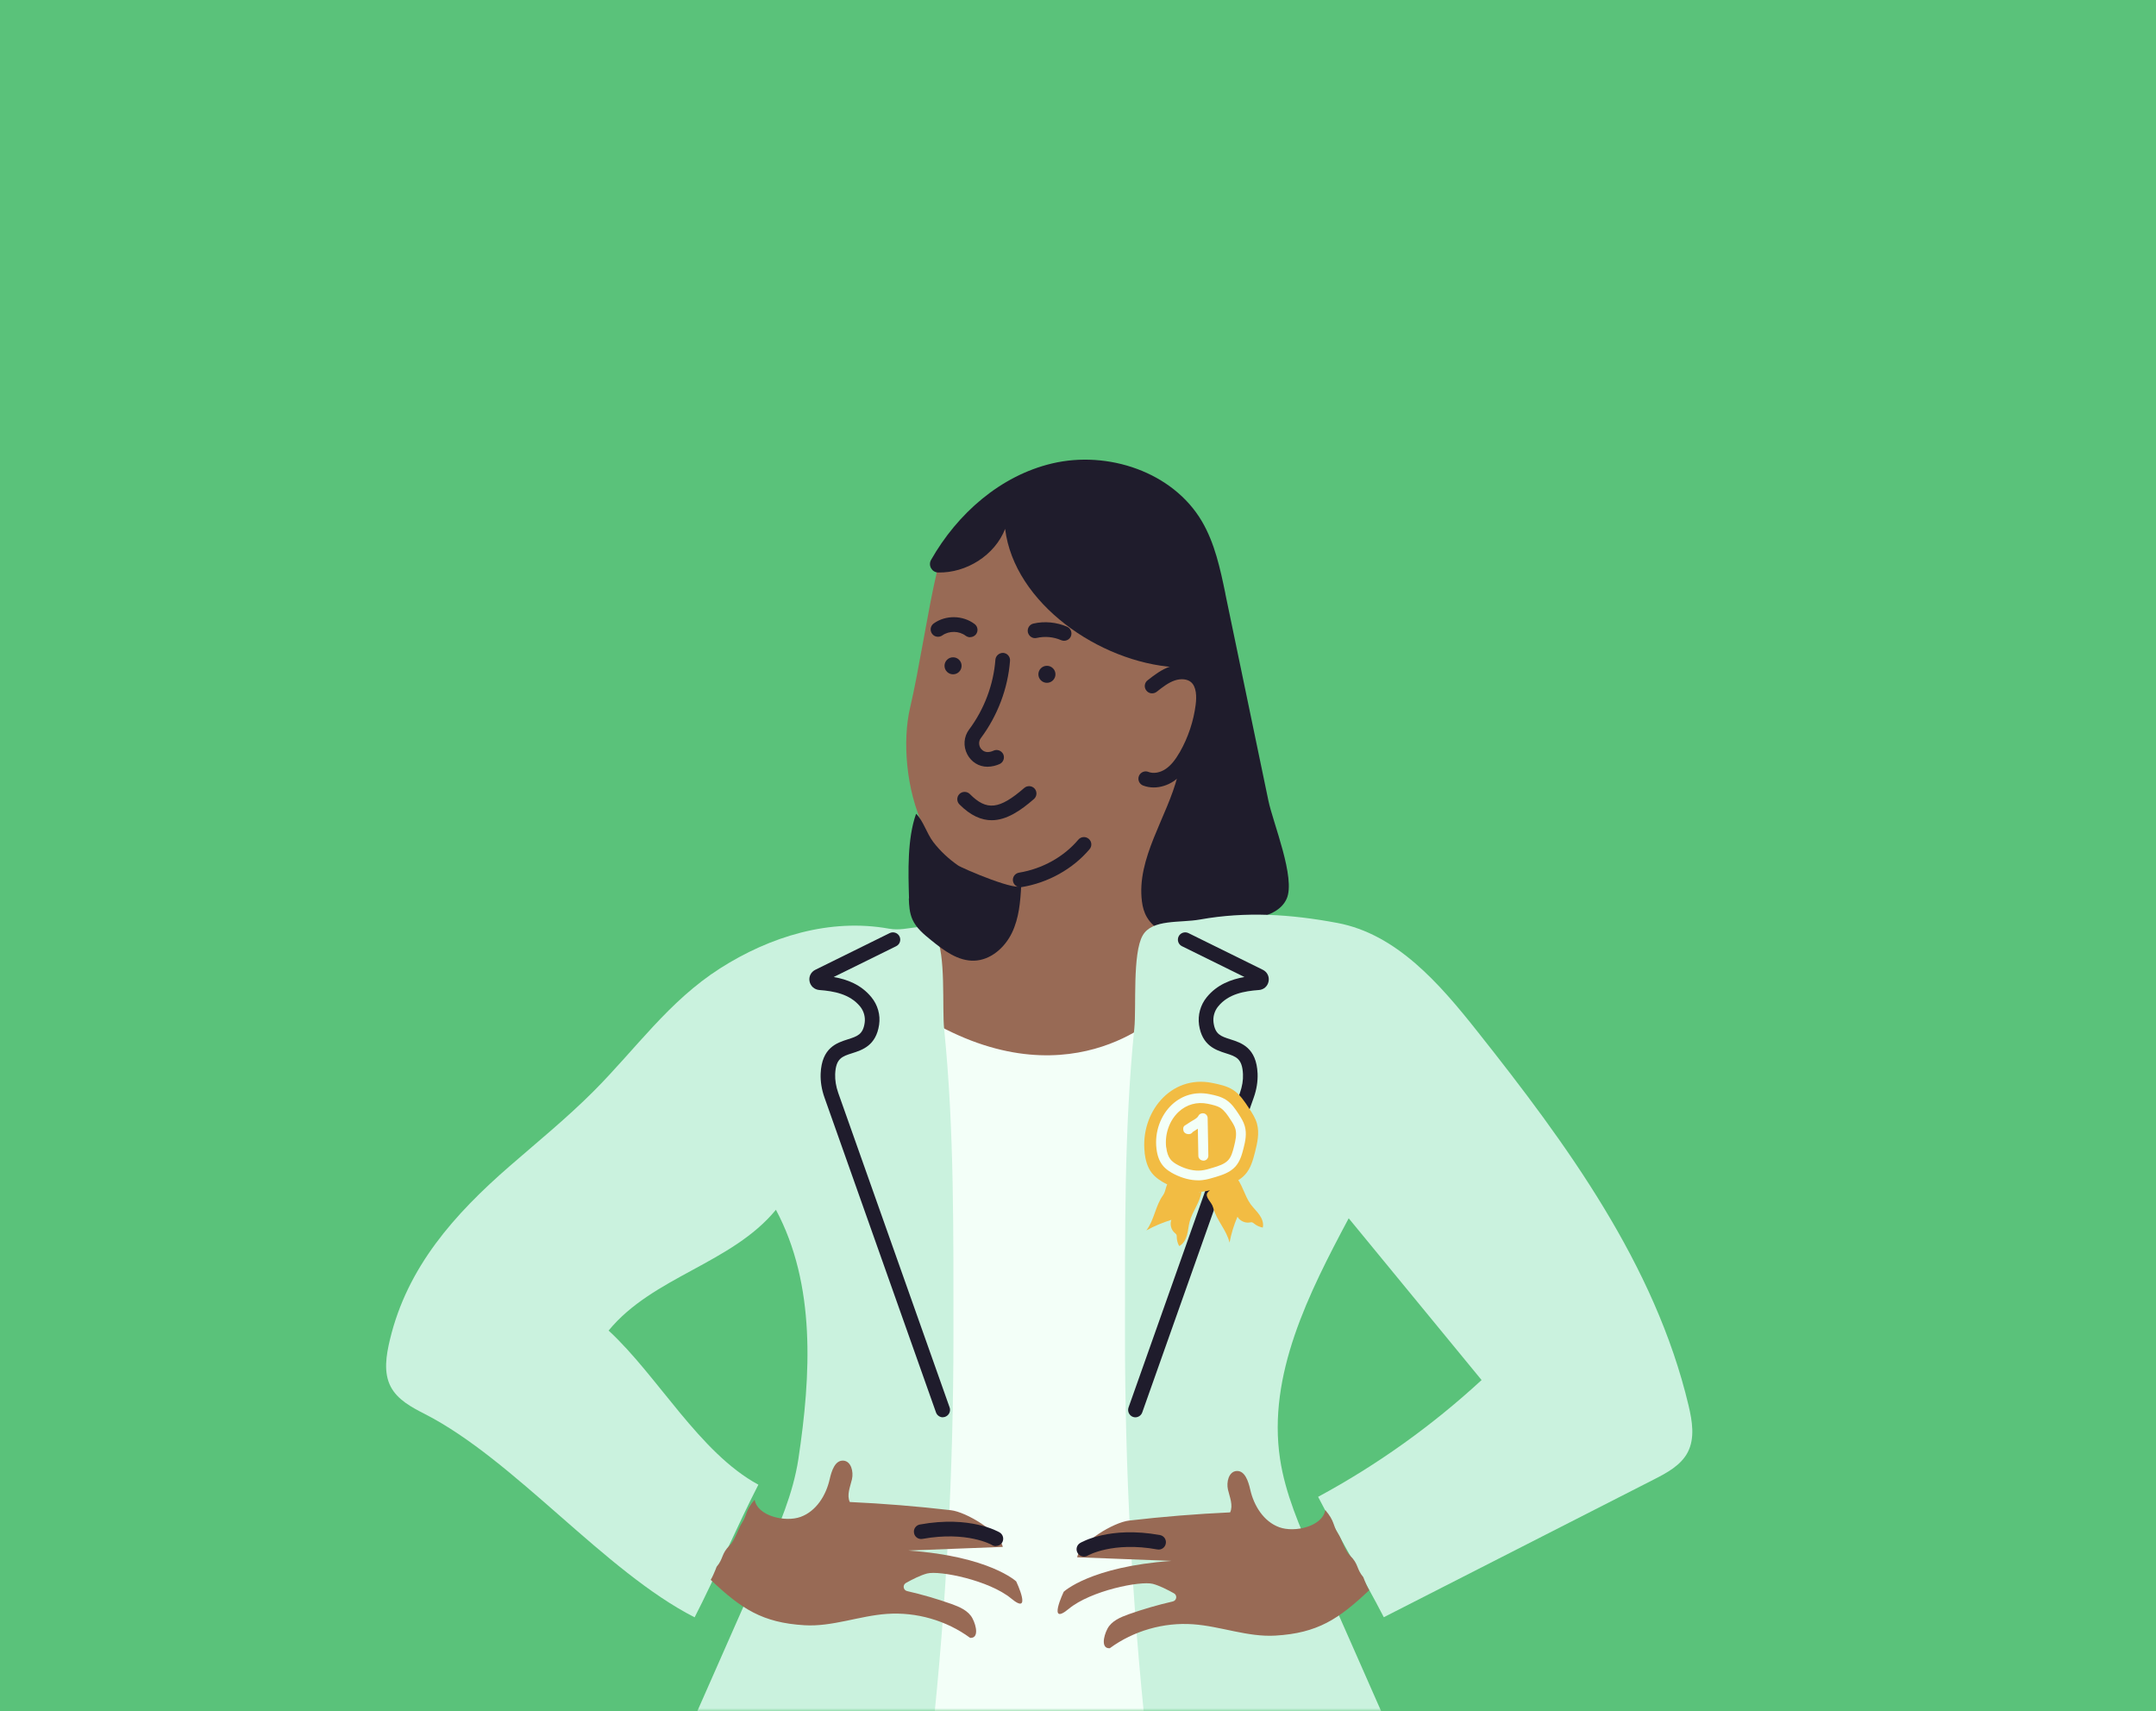 <svg width="378" height="300" viewBox="0 0 378 300" fill="none" xmlns="http://www.w3.org/2000/svg">
<rect width="378" height="300" fill="#5AC27A"/>
<g clip-path="url(#clip0_11180_57813)">
<path d="M350 46H29V300H350V46Z" fill="#5AC27A"/>
<mask id="mask0_11180_57813" style="mask-type:luminance" maskUnits="userSpaceOnUse" x="29" y="46" width="321" height="254">
<path d="M350 46H29V300H350V46Z" fill="white"/>
</mask>
<g mask="url(#mask0_11180_57813)">
<path d="M164.24 100.357C162.676 106.975 161.128 117.452 159.563 124.071C158.205 129.832 158.824 138.457 161.953 145.042C165.083 151.644 163.157 160.183 160.561 167.024C159.426 169.991 157.844 172.889 157.723 176.061C157.603 179.01 158.772 181.857 159.924 184.566C160.423 185.766 160.956 186.984 161.885 187.893C162.59 188.561 163.467 189.007 164.344 189.419C172.924 193.568 181.762 197.221 190.755 200.376C192.148 200.856 193.593 201.336 195.054 201.182C196.223 201.044 197.29 200.53 198.338 199.998C203.342 197.512 208.329 195.043 213.333 192.557C214.399 192.025 215.534 191.425 216.084 190.379C216.548 189.47 216.497 188.407 216.428 187.395C215.998 180.742 215.499 173.883 212.542 167.899C211.682 166.167 210.633 164.521 209.808 162.755C207.005 156.702 207.28 149.672 208.57 143.139C209.859 136.606 212.112 130.261 213.109 123.677C214.089 117.349 213.9 110.902 213.711 104.489C209.154 103.117 204.494 102.14 199.766 101.574C198.631 96.893 194.607 93.052 189.878 92.126C187.007 91.56 183.912 91.972 181.298 90.686C180.112 90.103 178.977 89.177 177.653 89.262C176.277 89.365 175.263 90.531 174.196 91.406C172.374 92.88 170.052 93.566 168.058 94.767C166.063 95.967 164.756 98.076 164.206 100.357H164.24Z" fill="#986A55"/>
<path d="M131.897 413.668C129.059 388.616 126.222 363.564 123.385 338.512C122.095 327.126 120.926 314.986 126.085 304.749C124.812 300.394 125.93 296.244 128.853 292.764C131.759 289.266 135.508 286.556 138.517 283.144C144.724 276.097 147.304 266.666 149.384 257.509C155.316 231.274 138.293 163.354 161.06 177.758C186.904 194.099 203.377 177.758 203.377 177.758C205.956 204.525 209.12 231.291 215.053 257.509C217.116 266.649 219.712 276.097 225.92 283.144C228.929 286.556 232.678 289.283 235.584 292.764C238.49 296.262 239.625 300.394 238.352 304.749C243.511 314.986 242.341 327.126 241.052 338.512C238.215 363.564 235.377 388.616 232.54 413.668H131.948H131.897Z" fill="#F3FFF8"/>
<path d="M160.25 309.379C147.422 305.367 133.907 303.566 120.46 304.081C124.982 293.81 129.505 283.539 134.044 273.285C136.538 267.643 139.048 261.899 139.977 255.795C142.195 241.065 143.054 225.238 136.039 212.104C128.267 221.552 114.476 223.815 106.704 233.28C115.353 241.254 122.609 254.697 132.961 260.304C129.367 267.266 125.378 276.577 121.784 283.556C105.999 275.514 90.231 255.949 74.446 247.89C72.159 246.724 69.717 245.421 68.513 243.14C67.207 240.654 67.705 237.636 68.359 234.892C71.402 222.118 79.707 212.841 89.371 204.439C94.323 200.135 99.413 195.986 104.056 191.339C111.45 183.931 117.262 175.512 126.238 169.785C134.973 164.212 145.479 160.937 155.882 162.823C159.407 163.457 162.365 161.125 164.05 164.023C165.89 167.196 165.15 176.712 165.529 180.365C167.334 198.249 167.145 216.253 167.162 234.189C167.162 257.664 165.924 281.138 163.431 304.475C163.345 305.333 162.571 306.533 162.571 307.39" fill="#CAF2DE"/>
<path d="M165.323 248.491C164.79 248.491 164.291 248.165 164.102 247.633L144.568 192.471C144.052 191.031 143.829 189.607 143.88 188.236C144.069 183.674 146.717 182.834 148.66 182.217C150.311 181.685 151.309 181.377 151.601 179.302C151.738 178.307 151.446 177.244 150.793 176.456C148.987 174.261 146.167 173.763 143.657 173.575C142.797 173.506 142.109 172.906 141.937 172.066C141.765 171.226 142.178 170.403 142.952 170.025L155.986 163.595C156.622 163.287 157.396 163.544 157.705 164.178C158.015 164.813 157.757 165.584 157.12 165.893L146.167 171.294C148.506 171.706 150.965 172.615 152.77 174.827C153.888 176.181 154.386 177.947 154.129 179.662C153.595 183.314 151.188 184.086 149.417 184.652C147.629 185.218 146.545 185.561 146.425 188.321C146.391 189.367 146.563 190.465 146.958 191.596L166.492 246.759C166.733 247.427 166.371 248.165 165.701 248.405C165.563 248.456 165.409 248.473 165.271 248.473L165.323 248.491Z" fill="#1F1C2C"/>
<path d="M178.873 155.552C178.254 155.552 177.704 155.107 177.6 154.472C177.48 153.769 177.962 153.118 178.667 152.998C182.742 152.329 186.525 150.22 189.052 147.219C189.517 146.67 190.325 146.602 190.875 147.065C191.425 147.528 191.494 148.334 191.03 148.882C188.107 152.346 183.756 154.781 179.096 155.535C179.028 155.535 178.959 155.535 178.89 155.535L178.873 155.552Z" fill="#1F1C2C"/>
<path d="M214.843 104.094C213.932 99.722 212.986 95.246 210.716 91.388C205.626 82.746 194.243 78.939 184.459 81.254C175.397 83.398 167.849 90.051 163.24 98.161C162.69 99.139 163.378 100.356 164.496 100.373C169.431 100.476 174.417 97.356 176.223 92.726C177.822 105.775 192.764 116.097 205.919 116.972C216.735 120.538 208.034 129.729 206.486 135.954C204.664 143.258 199.23 150.443 200.21 158.056C200.33 159.016 200.588 159.977 201.087 160.817C203.649 165.104 209.53 164.178 213.949 162.514C217.715 161.091 223.836 161.4 225.573 157.593C227.224 153.975 223.166 144.219 222.375 140.343C219.864 128.255 217.336 116.166 214.826 104.077L214.843 104.094Z" fill="#1F1C2C"/>
<path d="M159.34 157.507C159.374 158.759 159.46 160.062 159.976 161.211C160.647 162.72 161.988 163.817 163.278 164.863C165.478 166.646 167.955 168.515 170.792 168.43C173.681 168.344 176.157 166.149 177.412 163.56C178.667 160.971 178.908 158.021 179.046 155.158C178.977 156.633 168.711 152.26 167.937 151.711C166.321 150.58 164.859 149.225 163.656 147.665C162.452 146.104 161.885 143.892 160.612 142.675C159.047 147.082 159.237 152.877 159.374 157.507H159.34Z" fill="#1F1C2C"/>
<path d="M173.867 143.807C172.079 143.807 170.187 143.018 168.21 141.029C167.711 140.532 167.711 139.709 168.21 139.212C168.709 138.715 169.534 138.715 170.033 139.212C172.99 142.195 175.208 141.938 179.576 138.149C180.109 137.686 180.934 137.737 181.399 138.269C181.863 138.8 181.811 139.623 181.278 140.086C178.957 142.11 176.481 143.807 173.85 143.807H173.867Z" fill="#1F1C2C"/>
<path d="M173.11 134.428C171.631 134.428 170.29 133.605 169.585 132.25C168.846 130.827 168.966 129.163 169.912 127.895C172.56 124.362 174.193 120.007 174.52 115.652C174.572 114.949 175.225 114.434 175.896 114.468C176.601 114.52 177.134 115.137 177.082 115.84C176.721 120.676 174.898 125.494 171.958 129.421C171.545 129.969 171.631 130.638 171.855 131.067C171.975 131.307 172.388 131.821 173.11 131.856C173.488 131.856 173.85 131.77 174.176 131.616C174.812 131.307 175.586 131.598 175.896 132.233C176.188 132.884 175.913 133.639 175.277 133.948C174.623 134.239 173.918 134.41 173.179 134.428H173.093H173.11Z" fill="#1F1C2C"/>
<path d="M170.101 111.725C169.826 111.725 169.55 111.639 169.31 111.468C168.158 110.593 166.404 110.559 165.217 111.399C164.633 111.811 163.824 111.691 163.412 111.108C162.999 110.525 163.119 109.736 163.704 109.307C165.802 107.798 168.811 107.85 170.874 109.41C171.442 109.839 171.545 110.645 171.115 111.211C170.857 111.536 170.479 111.708 170.083 111.708L170.101 111.725Z" fill="#1F1C2C"/>
<path d="M186.56 112.342C186.388 112.342 186.216 112.308 186.044 112.239C184.703 111.656 183.19 111.519 181.763 111.845C181.075 112.016 180.387 111.571 180.215 110.868C180.06 110.182 180.49 109.479 181.195 109.324C183.155 108.879 185.236 109.084 187.076 109.873C187.729 110.165 188.022 110.919 187.747 111.571C187.54 112.051 187.059 112.342 186.56 112.342Z" fill="#1F1C2C"/>
<path d="M167.094 118.224C167.92 118.224 168.59 117.556 168.59 116.732C168.59 115.908 167.92 115.24 167.094 115.24C166.267 115.24 165.598 115.908 165.598 116.732C165.598 117.556 166.267 118.224 167.094 118.224Z" fill="#1F1C2C"/>
<path d="M183.551 119.715C184.377 119.715 185.047 119.047 185.047 118.223C185.047 117.399 184.377 116.731 183.551 116.731C182.724 116.731 182.055 117.399 182.055 118.223C182.055 119.047 182.724 119.715 183.551 119.715Z" fill="#1F1C2C"/>
<path d="M204.151 309.379C216.978 305.367 230.494 303.566 243.94 304.081C239.418 293.81 234.896 283.539 230.356 273.285C227.863 267.643 225.352 261.899 224.424 255.795C222.206 241.065 229.445 226.747 236.461 213.596C244.233 223.044 251.988 232.492 259.76 241.957C251.111 249.93 241.464 256.841 231.096 262.431C234.689 269.392 239.023 276.577 242.616 283.539C258.402 275.497 274.17 267.437 289.955 259.395C292.242 258.229 294.684 256.926 295.887 254.646C297.194 252.159 296.695 249.142 296.042 246.398C290.178 221.74 274.703 200.598 258.935 180.725C252.383 172.46 244.835 163.749 234.449 161.811C226.298 160.285 218.44 159.771 210.41 161.211C206.885 161.846 202.036 161.091 200.351 163.989C198.511 167.161 199.25 176.678 198.872 180.33C197.066 198.215 197.255 216.219 197.238 234.155C197.238 257.629 198.476 281.104 200.97 304.441C201.056 305.298 201.829 306.499 201.829 307.356" fill="#CAF2DE"/>
<path d="M199.078 248.491C198.94 248.491 198.786 248.473 198.648 248.422C197.977 248.182 197.634 247.445 197.857 246.776L217.391 191.614C217.786 190.482 217.975 189.384 217.924 188.338C217.804 185.578 216.72 185.235 214.932 184.669C213.161 184.103 210.753 183.332 210.22 179.679C209.98 177.964 210.461 176.198 211.579 174.827C213.384 172.615 215.843 171.706 218.182 171.294L207.228 165.893C206.592 165.584 206.334 164.813 206.644 164.178C206.953 163.544 207.727 163.287 208.363 163.595L221.397 170.025C222.171 170.403 222.584 171.226 222.412 172.066C222.257 172.906 221.569 173.523 220.709 173.575C218.182 173.763 215.362 174.244 213.573 176.456C212.92 177.244 212.628 178.307 212.765 179.302C213.058 181.377 214.055 181.685 215.706 182.217C217.649 182.834 220.297 183.674 220.486 188.236C220.538 189.607 220.314 191.031 219.798 192.471L200.264 247.633C200.075 248.165 199.577 248.491 199.044 248.491H199.078Z" fill="#1F1C2C"/>
<path d="M202.275 138.062C201.621 138.062 200.985 137.942 200.4 137.719C199.747 137.462 199.42 136.708 199.678 136.056C199.936 135.404 200.693 135.062 201.346 135.336C202.223 135.679 203.392 135.49 204.39 134.804C205.267 134.204 206.023 133.295 206.866 131.838C208.31 129.3 209.273 126.419 209.634 123.522C209.806 122.167 209.789 120.401 208.792 119.578C208.155 119.046 207.072 118.943 206.006 119.286C204.854 119.663 203.805 120.487 202.791 121.292C202.223 121.721 201.415 121.635 200.985 121.07C200.538 120.504 200.641 119.698 201.209 119.269C202.343 118.377 203.616 117.383 205.181 116.851C207.089 116.2 209.118 116.491 210.442 117.589C211.956 118.84 212.54 120.949 212.179 123.83C211.784 127.071 210.717 130.278 209.101 133.107C208.465 134.221 207.433 135.833 205.851 136.913C204.751 137.668 203.478 138.062 202.275 138.062Z" fill="#1F1C2C"/>
<path d="M188.848 273.027C189.415 270.386 195.227 266.923 197.927 266.597C203.825 265.911 209.74 265.431 215.672 265.157C216.239 263.922 215.603 262.499 215.294 261.178C214.984 259.841 215.431 258.006 216.79 257.903C218.269 257.8 218.87 259.721 219.197 261.161C219.833 263.991 221.553 266.768 224.287 267.763C227.004 268.757 231.887 267.609 232.351 264.745C234.071 266.768 233.607 267.334 234.587 268.843C235.257 269.872 235.825 271.878 236.702 272.736C238.232 274.245 237.785 275.033 238.989 276.474C238.92 276.182 239.401 277.674 240.055 278.806C234.69 283.881 231.01 286.316 223.616 286.762C218.75 287.053 214.021 285.116 209.155 284.773C203.996 284.413 198.735 285.922 194.574 288.974C193.043 289.077 193.439 286.933 194.161 285.562C194.866 284.207 196.431 283.538 197.875 283.024C200.403 282.132 202.982 281.378 205.613 280.778C206.301 280.623 206.455 279.714 205.836 279.354C204.736 278.737 203.291 278 202.122 277.691C199.904 277.125 191.22 278.891 187.386 282.064C183.569 285.236 186.492 279.08 186.492 279.08C186.492 279.08 191.134 274.673 205.406 273.662" fill="#986A55"/>
<path d="M190.05 272.907C189.603 272.907 189.173 272.684 188.932 272.272C188.571 271.672 188.76 270.883 189.379 270.523C189.586 270.403 194.521 267.522 203.359 269.134C204.064 269.254 204.528 269.923 204.391 270.626C204.27 271.329 203.6 271.792 202.895 271.655C195.105 270.232 190.755 272.701 190.703 272.735C190.497 272.855 190.273 272.907 190.05 272.907Z" fill="#1F1C2C"/>
<path d="M175.813 271.21C175.245 268.569 169.433 265.105 166.734 264.78C160.836 264.094 154.921 263.614 148.988 263.339C148.421 262.105 149.057 260.681 149.367 259.361C149.676 258.024 149.229 256.189 147.871 256.086C146.392 255.983 145.79 257.904 145.463 259.344C144.827 262.173 143.108 264.951 140.373 265.946C137.657 266.94 132.773 265.791 132.309 262.928C130.589 264.951 131.054 265.517 130.074 267.026C129.403 268.055 128.835 270.061 127.959 270.918C126.428 272.427 126.875 273.216 125.672 274.656C125.74 274.365 125.259 275.857 124.605 276.988C129.97 282.064 133.65 284.499 141.044 284.945C145.91 285.236 150.639 283.298 155.505 282.956C160.664 282.595 165.926 284.104 170.087 287.157C171.617 287.259 171.222 285.116 170.499 283.744C169.794 282.39 168.23 281.721 166.785 281.207C164.258 280.315 161.678 279.56 159.047 278.96C158.36 278.806 158.205 277.897 158.824 277.537C159.924 276.92 161.369 276.182 162.538 275.874C164.756 275.308 173.44 277.074 177.274 280.246C181.092 283.418 178.169 277.263 178.169 277.263C178.169 277.263 173.526 272.856 159.254 271.844" fill="#986A55"/>
<path d="M174.591 271.072C174.367 271.072 174.144 271.021 173.937 270.884C173.869 270.832 169.518 268.397 161.746 269.803C161.041 269.941 160.37 269.478 160.25 268.775C160.113 268.071 160.594 267.403 161.282 267.283C170.12 265.671 175.055 268.552 175.261 268.672C175.863 269.032 176.07 269.82 175.709 270.438C175.468 270.832 175.038 271.055 174.608 271.055L174.591 271.072Z" fill="#1F1C2C"/>
<path d="M200.676 202.107C200.831 203.359 201.158 204.645 201.932 205.639C202.602 206.497 203.548 207.097 204.511 207.594C206.454 208.572 208.621 209.155 210.787 208.932C211.853 208.812 212.868 208.503 213.9 208.194C215.499 207.714 217.184 207.183 218.302 205.931C219.282 204.851 219.677 203.393 220.038 201.987C220.451 200.358 220.829 198.643 220.382 197.014C220.107 196.02 219.54 195.145 218.972 194.288C218.198 193.105 217.39 191.87 216.204 191.099C215.12 190.396 213.796 190.121 212.524 189.864C205.199 188.389 199.868 195.163 200.694 202.107H200.676Z" fill="#F2BC43"/>
<path d="M210.064 206.942C208.74 206.942 207.33 206.582 205.92 205.879C205.318 205.571 204.441 205.09 203.805 204.267C203.237 203.53 202.893 202.587 202.756 201.369C202.412 198.489 203.461 195.539 205.49 193.653C207.295 191.99 209.617 191.338 212.076 191.836C213.004 192.024 214.036 192.23 214.964 192.83C215.962 193.482 216.598 194.459 217.165 195.317C217.595 195.985 218.025 196.654 218.249 197.46C218.61 198.763 218.352 200.066 218.008 201.387C217.716 202.535 217.389 203.633 216.598 204.525C215.635 205.588 214.242 206.016 213.125 206.359C212.42 206.565 211.611 206.822 210.786 206.908C210.545 206.942 210.287 206.942 210.047 206.942H210.064ZM204.475 201.164C204.579 202.073 204.819 202.741 205.18 203.221C205.49 203.633 205.971 203.993 206.694 204.353C208.069 205.039 209.41 205.33 210.614 205.21C211.285 205.142 211.973 204.936 212.643 204.73C213.606 204.439 214.689 204.113 215.343 203.393C215.876 202.81 216.117 201.952 216.357 200.992C216.632 199.912 216.856 198.849 216.598 197.94C216.443 197.374 216.099 196.843 215.721 196.277C215.222 195.505 214.707 194.734 214.019 194.271C213.383 193.859 212.54 193.688 211.732 193.516C209.857 193.139 208.052 193.636 206.659 194.922C205.026 196.431 204.183 198.832 204.458 201.164H204.475Z" fill="#F3FFF8"/>
<path d="M203.925 209.532C202.566 211.384 202.377 213.904 200.984 215.722C202.377 214.95 203.856 214.333 205.369 213.87C205.077 214.659 205.318 215.602 205.954 216.15C206.074 216.253 206.195 216.339 206.263 216.476C206.315 216.596 206.315 216.716 206.315 216.853C206.315 217.419 206.47 217.985 206.745 218.465C207.467 218.105 207.88 217.334 208.103 216.562C208.327 215.79 208.361 214.984 208.567 214.213C209.049 212.361 210.407 210.801 210.665 208.897C210.029 209.223 209.376 208.554 208.739 208.246C207.828 207.8 206.315 207.097 205.335 207.131C204.355 207.165 204.509 208.76 203.925 209.532Z" fill="#F2BC43"/>
<path d="M212.679 211.658C213.23 213.887 215.052 215.636 215.568 217.865C215.86 216.305 216.325 214.778 216.961 213.321C217.374 214.041 218.268 214.47 219.093 214.333C219.248 214.315 219.385 214.264 219.54 214.315C219.661 214.35 219.764 214.435 219.867 214.521C220.314 214.881 220.83 215.121 221.397 215.224C221.586 214.453 221.26 213.63 220.795 212.978C220.331 212.326 219.747 211.778 219.265 211.126C218.147 209.566 217.804 207.525 216.514 206.119C216.359 206.822 215.431 206.874 214.777 207.165C213.849 207.577 212.335 208.28 211.734 209.068C211.132 209.857 212.456 210.749 212.679 211.675V211.658Z" fill="#F2BC43"/>
<path d="M210.958 203.479C210.493 203.479 210.098 203.101 210.098 202.638L210.012 197.889L209.083 198.489C208.825 199.037 207.691 198.935 207.501 198.283C207.398 197.923 207.415 197.528 207.742 197.323L208.722 196.688C208.86 196.603 208.997 196.517 209.152 196.431C209.565 196.191 209.96 195.951 210.098 195.659C210.27 195.299 210.665 195.128 211.061 195.196C211.439 195.282 211.731 195.625 211.731 196.02L211.852 202.621C211.852 203.101 211.491 203.479 211.009 203.496L210.958 203.479Z" fill="#F3FFF8"/>
</g>
</g>
<defs>
<clipPath id="clip0_11180_57813">
<rect width="321" height="254" fill="white" transform="translate(29 46)"/>
</clipPath>
</defs>
</svg>

